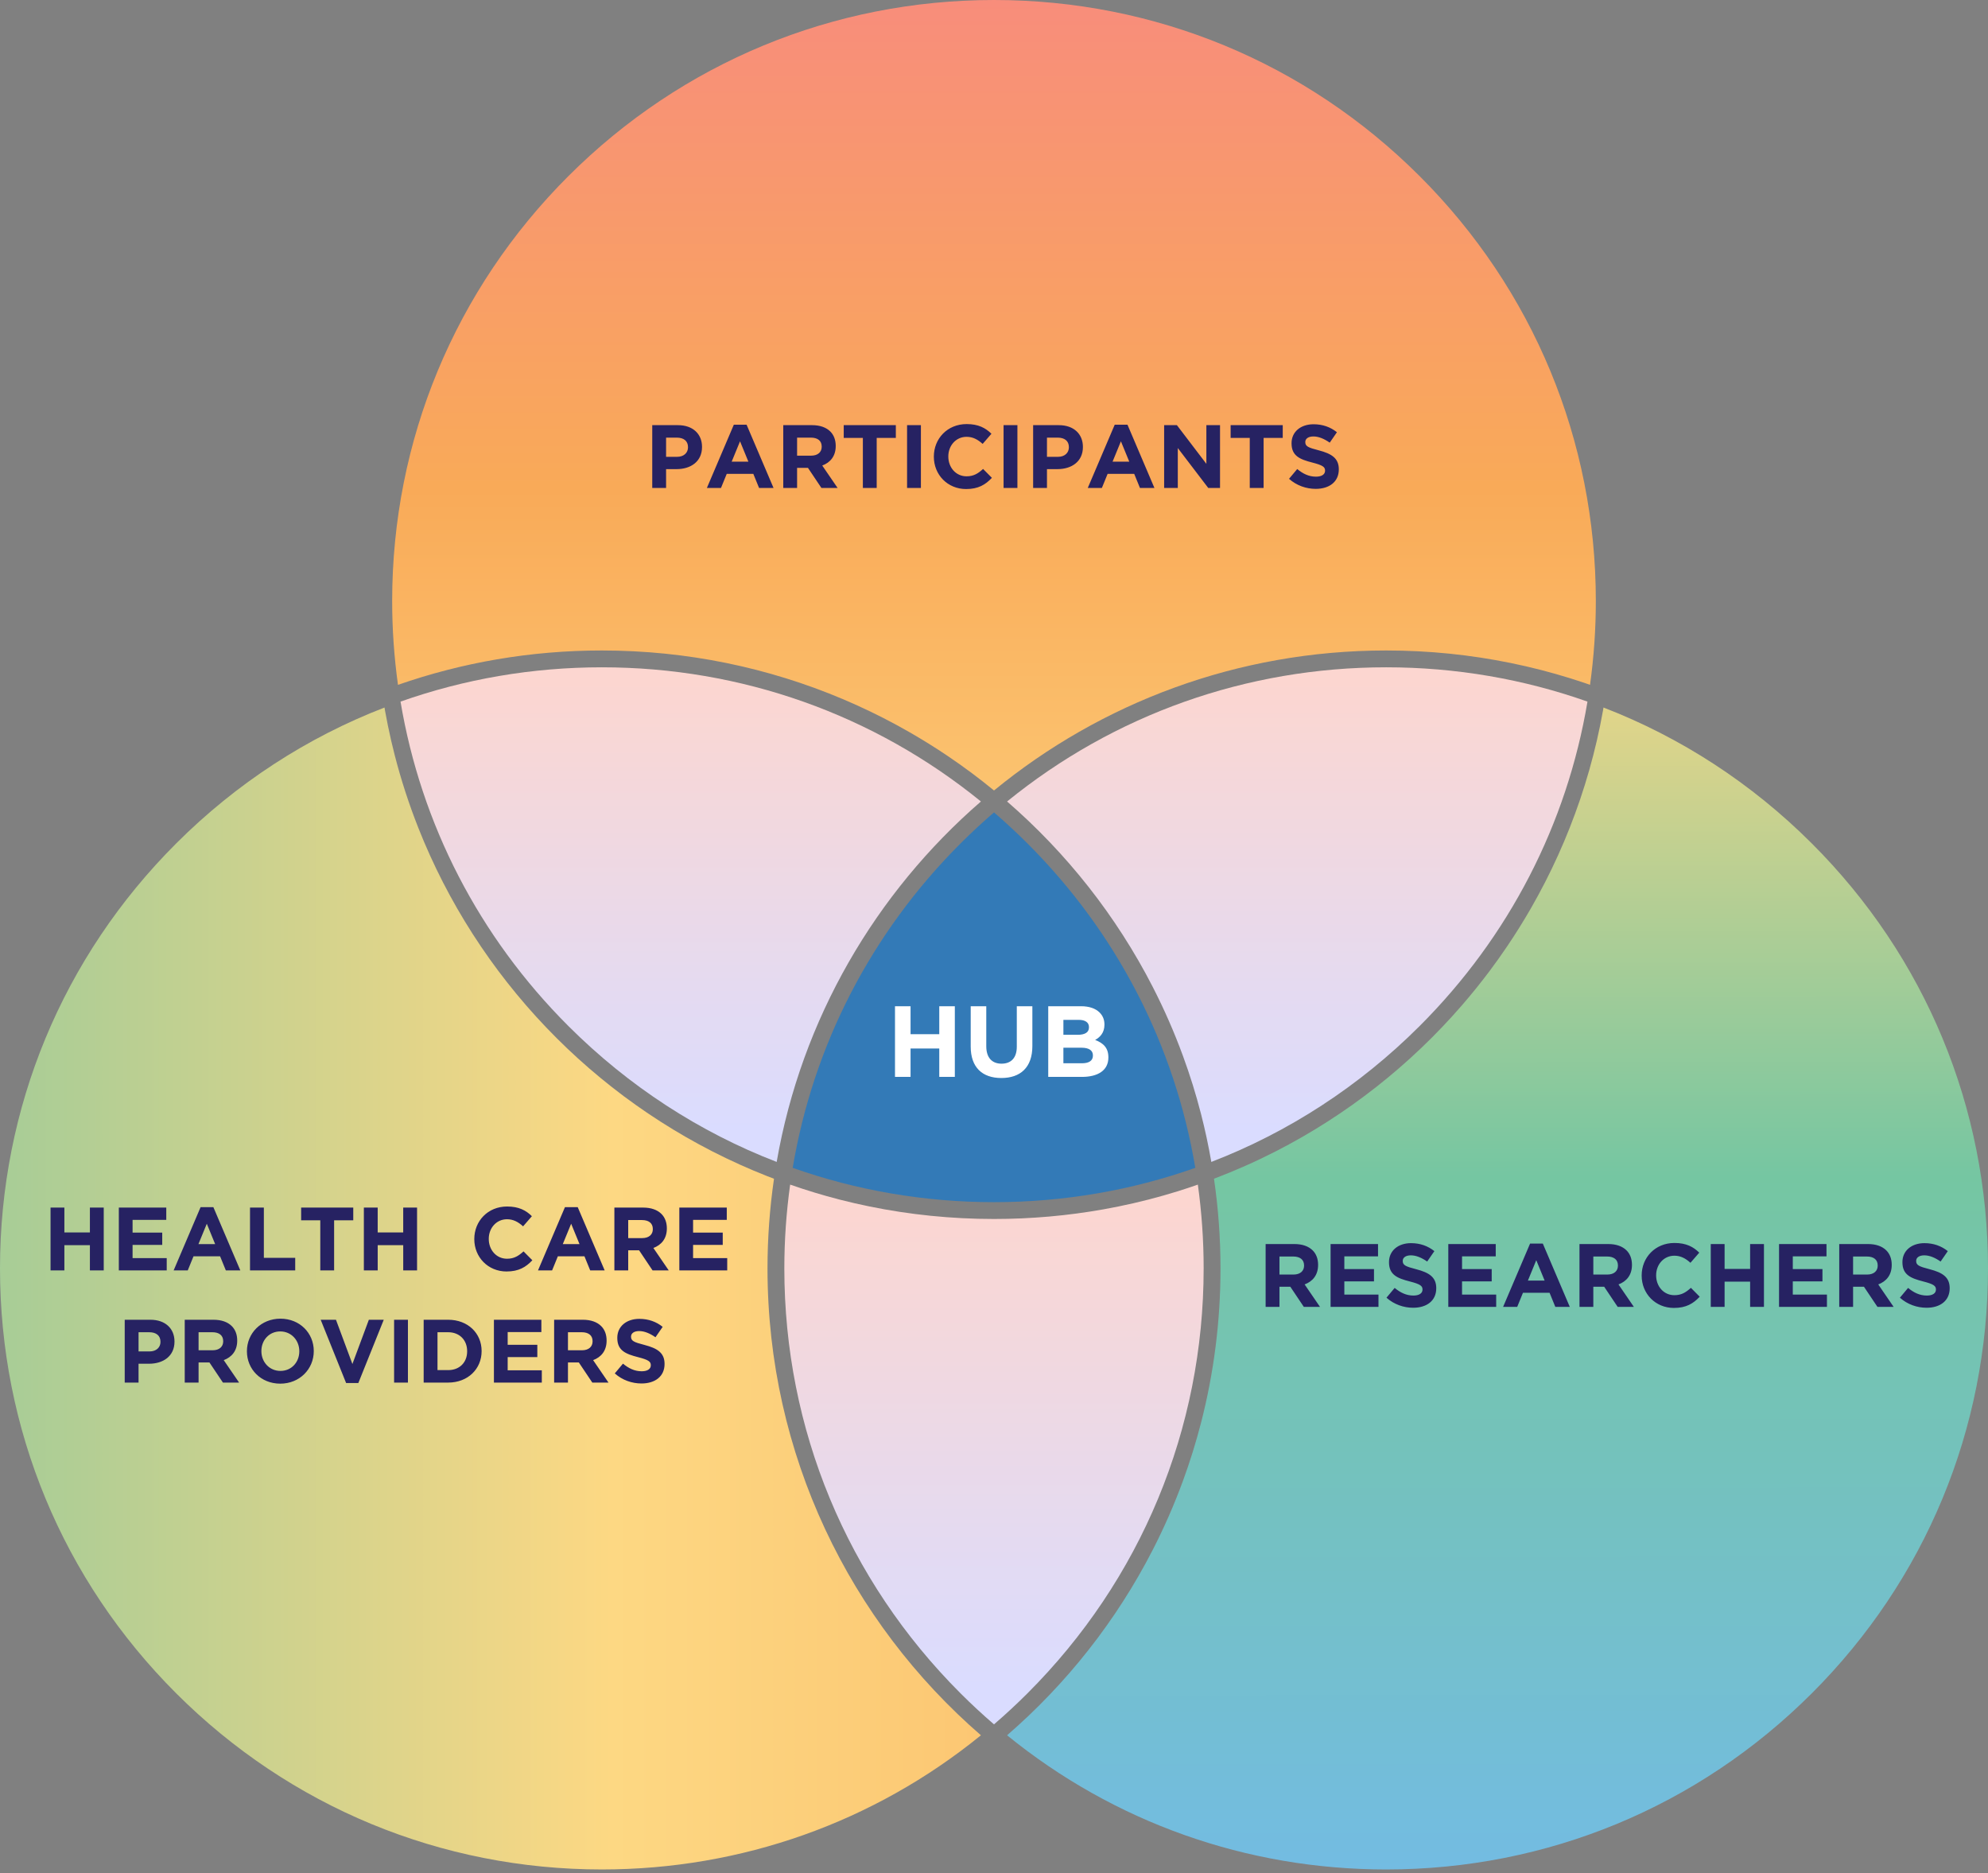 <svg xmlns="http://www.w3.org/2000/svg" width="294" height="277" viewBox="0 0 294 277">
    <rect x="0" y="0" width="294" height="277" fill="#808080" stroke="none"/>
    <defs>
        <linearGradient id="njpwlaqc4a" x1="-151.288%" x2="251.336%" y1="37.301%" y2="37.304%">
            <stop offset="0%" stop-color="#73BCE2"/>
            <stop offset="28.571%" stop-color="#75C6A2"/>
            <stop offset="53.061%" stop-color="#FDD883"/>
            <stop offset="78.061%" stop-color="#F9AA58"/>
            <stop offset="100%" stop-color="#F88D7B"/>
        </linearGradient>
        <linearGradient id="1ru3u8ilwb" x1="49.007%" x2="48.855%" y1="100%" y2="-108.617%">
            <stop offset="0%" stop-color="#73BCE2"/>
            <stop offset="28.571%" stop-color="#75C6A2"/>
            <stop offset="53.061%" stop-color="#FDD883"/>
            <stop offset="78.061%" stop-color="#F9AA58"/>
            <stop offset="100%" stop-color="#F88D7B"/>
        </linearGradient>
        <linearGradient id="5ehzm6q3lc" x1="48.394%" x2="48.394%" y1="281.666%" y2="0%">
            <stop offset="0%" stop-color="#73BCE2"/>
            <stop offset="28.571%" stop-color="#75C6A2"/>
            <stop offset="53.061%" stop-color="#FDD883"/>
            <stop offset="78.061%" stop-color="#F9AA58"/>
            <stop offset="100%" stop-color="#F88D7B"/>
        </linearGradient>
        <linearGradient id="r2wh0wiw3d" x1="51.45%" x2="51.45%" y1="2.82%" y2="93.388%">
            <stop offset="0%" stop-color="#FCD6D0"/>
            <stop offset="100%" stop-color="#DADCFF"/>
        </linearGradient>
        <linearGradient id="bq1d8vwaye" x1="51.45%" x2="51.45%" y1="2.82%" y2="93.388%">
            <stop offset="0%" stop-color="#FCD6D0"/>
            <stop offset="100%" stop-color="#DADCFF"/>
        </linearGradient>
    </defs>
    <g fill="none" fill-rule="evenodd">
        <g>
            <g>
                <g>
                    <path fill="url(#njpwlaqc4a)" fill-rule="nonzero" d="M113.504 187.547c0-4.504.332-8.928.961-13.256-.338-.13-.677-.253-1.013-.385-2.77-1.092-5.475-2.313-8.105-3.658-1.315-.673-2.612-1.377-3.888-2.11-.639-.367-1.274-.74-1.901-1.122-1.259-.764-2.496-1.556-3.714-2.377-1.216-.82-2.412-1.67-3.587-2.547-1.174-.878-2.326-1.782-3.456-2.713-2.26-1.862-4.428-3.83-6.497-5.897-2.07-2.066-4.04-4.232-5.905-6.488-.933-1.128-1.838-2.28-2.717-3.451-.878-1.173-1.728-2.367-2.55-3.582-.822-1.216-1.616-2.452-2.38-3.707-.382-.628-.757-1.261-1.124-1.899-.735-1.275-1.44-2.57-2.113-3.884-1.347-2.626-2.57-5.326-3.662-8.092-1.366-3.459-2.526-7.019-3.467-10.668-.188-.73-.367-1.464-.537-2.2-.34-1.474-.646-2.961-.914-4.46-.026-.145-.046-.29-.072-.435C45.45 109.022 34.98 115.8 26.068 124.7 9.258 141.488 0 163.807 0 187.547c0 23.74 9.258 46.059 26.068 62.846 16.81 16.787 39.161 26.032 62.935 26.032 20.664 0 40.252-6.99 56.062-19.841-19.334-16.752-31.561-41.47-31.561-69.037" transform="translate(-25 -926) translate(0 813) translate(25 113)"/>
                    <path fill="url(#1ru3u8ilwb)" d="M236.152 109.511c-.341 1.474-.717 2.933-1.128 4.379-.412 1.445-.858 2.876-1.337 4.29-.48 1.416-.993 2.816-1.54 4.199-1.091 2.766-2.315 5.466-3.662 8.093-.674 1.313-1.379 2.607-2.113 3.884-1.102 1.912-2.271 3.782-3.504 5.604-.822 1.216-1.672 2.41-2.55 3.583-1.317 1.758-2.697 3.468-4.135 5.126-.959 1.106-1.944 2.188-2.954 3.245-.504.53-1.015 1.051-1.533 1.569-1.034 1.033-2.094 2.041-3.177 3.025-1.083.983-2.19 1.94-3.32 2.871-1.13.932-2.283 1.836-3.457 2.712-1.174.878-2.37 1.727-3.587 2.548s-2.454 1.613-3.712 2.377c-.63.381-1.262.755-1.901 1.122-1.278.733-2.574 1.437-3.889 2.109-2.95 1.51-5.995 2.856-9.119 4.043.63 4.33.963 8.754.963 13.257 0 7.885-1 15.535-2.88 22.833-.378 1.46-.789 2.906-1.234 4.336-.445 1.43-.925 2.846-1.438 4.246-1.283 3.498-2.773 6.896-4.458 10.179-.673 1.314-1.378 2.61-2.112 3.884-.368.638-.742 1.27-1.124 1.898-.765 1.256-1.558 2.492-2.38 3.707-.822 1.215-1.673 2.41-2.55 3.582-.88 1.173-1.785 2.324-2.717 3.452-.932 1.128-1.892 2.233-2.876 3.315-.984 1.082-1.995 2.14-3.03 3.173-.517.517-1.04 1.027-1.57 1.532-1.041.99-2.107 1.958-3.194 2.9 15.811 12.851 35.398 19.841 56.063 19.841 23.774 0 46.124-9.245 62.935-26.032C284.742 233.606 294 211.287 294 187.547c0-23.74-9.258-46.06-26.068-62.846-8.912-8.9-19.382-15.679-30.795-20.085-.025.144-.046.29-.072.435-.268 1.5-.573 2.986-.913 4.46" transform="translate(-25 -926) translate(0 813) translate(25 113)"/>
                    <path fill="url(#5ehzm6q3lc)" d="M147 0c-23.773 0-46.124 9.245-62.934 26.031-16.81 16.787-26.07 39.106-26.07 62.846 0 4.182.295 8.317.86 12.387 9.44-3.29 19.583-5.082 30.147-5.082 3.158 0 6.279.16 9.354.47 1.538.157 3.065.35 4.579.582.757.116 1.511.24 2.262.374 1.502.269 2.992.573 4.467.913 1.476.34 2.938.716 4.385 1.127 1.447.41 2.88.856 4.297 1.334 1.417.479 2.82.992 4.204 1.537 2.77 1.09 5.474 2.313 8.105 3.658 1.314.673 2.61 1.376 3.888 2.11 1.916 1.1 3.788 2.267 5.613 3.498 1.218.821 2.414 1.67 3.588 2.548 1.105.825 2.19 1.677 3.255 2.55 15.786-12.935 35.983-20.701 57.998-20.701 3.158 0 6.28.16 9.355.47 1.537.157 3.063.35 4.578.582.757.116 1.512.24 2.262.374 1.503.269 2.992.573 4.467.913 1.476.34 2.937.716 4.385 1.127 1.448.41 2.88.856 4.297 1.334.27.091.535.19.802.282.565-4.07.858-8.205.858-12.387 0-23.74-9.257-46.06-26.068-62.846C193.124 9.245 170.774 0 147 0" transform="translate(-25 -926) translate(0 813) translate(25 113)"/>
                    <path fill="url(#r2wh0wiw3d)" d="M148.934 118.51c1.087.943 2.153 1.909 3.194 2.9.53.504 1.053 1.015 1.57 1.532 1.035 1.033 2.046 2.091 3.03 3.173.984 1.081 1.944 2.187 2.876 3.315.933 1.128 1.838 2.279 2.716 3.451.878 1.173 1.729 2.367 2.55 3.582.823 1.216 1.616 2.452 2.381 3.707.382.63.757 1.261 1.124 1.899.734 1.275 1.44 2.57 2.112 3.884 1.684 3.283 3.175 6.682 4.457 10.179.514 1.4.994 2.816 1.44 4.245.445 1.431.856 2.877 1.232 4.336.6 2.33 1.106 4.697 1.523 7.095 11.413-4.406 21.883-11.186 30.795-20.085 13.247-13.229 21.8-29.893 24.833-47.981-9.433-3.333-19.468-5.073-29.77-5.073-20.665 0-40.252 6.99-56.063 19.842" transform="translate(-25 -926) translate(0 813) translate(25 113)"/>
                    <path fill="url(#bq1d8vwaye)" d="M178.005 187.547c0-4.181-.294-8.316-.858-12.387-.974.34-1.951.668-2.94.975-1.432.445-2.88.855-4.341 1.232-.731.187-1.465.366-2.203.536-1.476.34-2.965.645-4.467.913-5.257.937-10.67 1.427-16.196 1.427-3.158 0-6.28-.16-9.355-.472-1.538-.155-3.064-.35-4.578-.58-.758-.117-1.512-.241-2.263-.375-1.502-.268-2.991-.573-4.467-.913-.738-.17-1.472-.349-2.203-.536-2.47-.636-4.896-1.376-7.28-2.207-.566 4.07-.86 8.206-.86 12.387 0 23.74 9.258 46.059 26.07 62.846 1.596 1.594 3.243 3.12 4.936 4.577 1.693-1.457 3.34-2.983 4.937-4.577 16.81-16.787 26.068-39.106 26.068-62.846" transform="translate(-25 -926) translate(0 813) translate(25 113)"/>
                    <path fill="url(#r2wh0wiw3d)" d="M145.066 118.51c-15.81-12.852-35.398-19.84-56.063-19.84-10.302 0-20.337 1.739-29.77 5.072 3.033 18.088 11.586 34.752 24.833 47.981 8.912 8.899 19.381 15.679 30.794 20.085 3.678-21.15 14.635-39.807 30.206-53.297" transform="translate(-25 -926) translate(0 813) translate(25 113)"/>
                    <path fill="#337AB7" d="M117.231 172.682c9.433 3.334 19.466 5.073 29.769 5.073 10.302 0 20.336-1.74 29.769-5.073-3.033-18.088-11.585-34.752-24.832-47.98-1.597-1.595-3.244-3.12-4.937-4.578-1.693 1.457-3.34 2.983-4.937 4.577-13.247 13.229-21.8 29.893-24.832 47.98" transform="translate(-25 -926) translate(0 813) translate(25 113)"/>
                    <path fill="#262262" fill-rule="nonzero" d="M98.505 72.153v-2.787h1.555c2.086 0 3.76-1.115 3.76-3.264v-.027c0-1.897-1.342-3.21-3.561-3.21h-3.8v9.288h2.046zm1.621-4.605h-1.621v-2.84h1.581c1.023 0 1.661.491 1.661 1.407v.027c0 .796-.598 1.406-1.62 1.406zm6.498 4.605l.85-2.084h3.934l.85 2.084h2.14l-3.987-9.355h-1.887l-3.986 9.355h2.086zm4.053-3.888h-2.472l1.236-3.012 1.236 3.012zm7.202 3.888V69.18h1.608l1.993 2.973h2.392l-2.272-3.318c1.182-.438 1.993-1.38 1.993-2.88v-.026c0-.875-.28-1.605-.797-2.123-.612-.61-1.528-.942-2.711-.942h-4.252v9.289h2.046zm2.073-4.777h-2.073v-2.667h2.033c.997 0 1.608.45 1.608 1.326v.027c0 .783-.571 1.314-1.568 1.314zm9.7 4.777v-7.405h2.83v-1.884h-7.706v1.884h2.83v7.405h2.046zm6.538 0v-9.289h-2.046v9.289h2.046zm6.684.159c1.794 0 2.857-.637 3.814-1.659l-1.303-1.313c-.73.663-1.381 1.088-2.445 1.088-1.594 0-2.697-1.327-2.697-2.92v-.026c0-1.592 1.13-2.893 2.697-2.893.93 0 1.661.398 2.38 1.048l1.301-1.5c-.863-.848-1.913-1.432-3.667-1.432-2.857 0-4.85 2.163-4.85 4.803v.027c0 2.667 2.033 4.777 4.77 4.777zm7.588-.16v-9.288h-2.047v9.289h2.047zm4.371 0v-2.786h1.555c2.086 0 3.76-1.115 3.76-3.264v-.027c0-1.897-1.341-3.21-3.56-3.21h-3.801v9.288h2.046zm1.622-4.604h-1.622v-2.84h1.582c1.023 0 1.66.491 1.66 1.407v.027c0 .796-.597 1.406-1.62 1.406zm6.497 4.605l.85-2.084h3.934l.85 2.084h2.14l-3.986-9.355h-1.887l-3.987 9.355h2.086zm4.053-3.888h-2.471l1.235-3.012 1.236 3.012zm7.176 3.888v-5.905l4.505 5.905h1.74v-9.289h-2.02v5.72l-4.358-5.72h-1.887v9.289h2.02zm12.69 0v-7.405h2.83v-1.884h-7.707v1.884h2.83v7.405h2.047zm7.707.132c2.007 0 3.415-1.035 3.415-2.88v-.026c0-1.618-1.063-2.295-2.95-2.786-1.608-.412-2.006-.61-2.006-1.221v-.027c0-.45.412-.809 1.196-.809s1.594.345 2.418.916l1.063-1.54c-.943-.756-2.1-1.18-3.455-1.18-1.9 0-3.255 1.114-3.255 2.8v.026c0 1.844 1.209 2.362 3.083 2.84 1.554.398 1.873.663 1.873 1.18v.027c0 .544-.505.876-1.342.876-1.063 0-1.94-.438-2.777-1.128l-1.21 1.446c1.117.995 2.539 1.486 3.947 1.486zM189.216 193.237v-2.973h1.608l1.993 2.973h2.392l-2.272-3.318c1.183-.438 1.993-1.38 1.993-2.88v-.026c0-.876-.279-1.605-.797-2.123-.611-.61-1.528-.942-2.71-.942h-4.253v9.289h2.046zm2.073-4.777h-2.073v-2.668h2.033c.997 0 1.608.452 1.608 1.327v.027c0 .783-.571 1.314-1.568 1.314zm12.57 4.777v-1.818h-5.049v-1.951h4.386v-1.818h-4.386v-1.884h4.983v-1.818h-7.016v9.289h7.083zm5.13.132c2.007 0 3.415-1.035 3.415-2.88v-.026c0-1.619-1.063-2.295-2.95-2.786-1.608-.412-2.006-.61-2.006-1.221v-.027c0-.45.412-.81 1.196-.81s1.594.346 2.418.916l1.063-1.539c-.943-.756-2.1-1.18-3.455-1.18-1.9 0-3.255 1.114-3.255 2.8v.026c0 1.844 1.209 2.362 3.082 2.84 1.555.397 1.874.663 1.874 1.18v.027c0 .544-.505.876-1.342.876-1.063 0-1.94-.438-2.777-1.128l-1.21 1.446c1.117.995 2.539 1.486 3.947 1.486zm12.278-.132v-1.818h-5.05v-1.951h4.386v-1.818h-4.385v-1.884h4.983v-1.818h-7.016v9.289h7.082zm3.11 0l.85-2.084h3.934l.85 2.084h2.14l-3.987-9.355h-1.887l-3.986 9.355h2.086zm4.053-3.888h-2.472l1.236-3.013 1.236 3.013zm7.202 3.888v-2.973h1.608l1.993 2.973h2.392l-2.272-3.318c1.182-.438 1.993-1.38 1.993-2.88v-.026c0-.876-.28-1.605-.798-2.123-.61-.61-1.528-.942-2.71-.942h-4.253v9.289h2.047zm2.073-4.777h-2.073v-2.668h2.033c.997 0 1.608.452 1.608 1.327v.027c0 .783-.572 1.314-1.568 1.314zm9.846 4.936c1.794 0 2.857-.637 3.814-1.659l-1.302-1.314c-.731.664-1.382 1.088-2.445 1.088-1.595 0-2.698-1.326-2.698-2.919v-.026c0-1.593 1.13-2.893 2.698-2.893.93 0 1.66.398 2.378 1.048l1.303-1.5c-.864-.848-1.914-1.432-3.668-1.432-2.857 0-4.85 2.163-4.85 4.803v.027c0 2.667 2.033 4.777 4.77 4.777zm7.495-.16v-3.728h3.774v3.729h2.046v-9.29h-2.046v3.677h-3.774v-3.676h-2.047v9.289h2.047zm15.135 0v-1.817h-5.05v-1.951h4.386v-1.818h-4.385v-1.884h4.983v-1.818h-7.017v9.289h7.083zm3.867 0v-2.972h1.608l1.993 2.973h2.392l-2.272-3.318c1.182-.438 1.993-1.38 1.993-2.88v-.026c0-.876-.28-1.605-.798-2.123-.61-.61-1.528-.942-2.71-.942H272v9.289h2.047zm2.073-4.776h-2.073v-2.668h2.033c.997 0 1.608.452 1.608 1.327v.027c0 .783-.572 1.314-1.568 1.314zm8.797 4.91c2.006 0 3.415-1.036 3.415-2.88v-.027c0-1.619-1.063-2.295-2.95-2.786-1.608-.412-2.007-.61-2.007-1.221v-.027c0-.45.412-.81 1.196-.81s1.595.346 2.419.916l1.063-1.539c-.944-.756-2.1-1.18-3.455-1.18-1.9 0-3.256 1.114-3.256 2.8v.026c0 1.844 1.21 2.362 3.083 2.84 1.555.397 1.874.663 1.874 1.18v.027c0 .544-.505.876-1.343.876-1.063 0-1.94-.438-2.777-1.128l-1.209 1.446c1.116.995 2.538 1.486 3.947 1.486z" transform="translate(-25 -926) translate(0 813) translate(25 113)"/>
                    <path fill="#FFF" fill-rule="nonzero" d="M134.66 159.234v-4.195h4.246v4.195h2.302v-10.45h-2.302v4.135h-4.246v-4.135h-2.302v10.45h2.302zm13.425.164c2.81 0 4.589-1.553 4.589-4.718v-5.896h-2.302v5.986c0 1.657-.852 2.508-2.257 2.508-1.406 0-2.258-.88-2.258-2.583v-5.911h-2.302v5.971c0 3.075 1.72 4.643 4.53 4.643zm11.914-.164c2.362 0 3.917-.956 3.917-2.867v-.03c0-1.403-.748-2.104-1.959-2.567.748-.418 1.376-1.075 1.376-2.254v-.03c0-.717-.24-1.299-.718-1.777-.598-.597-1.54-.925-2.735-.925h-4.859v10.45H160zm-.613-6.226h-2.123V150.8h2.273c.971 0 1.51.388 1.51 1.075v.03c0 .776-.643 1.104-1.66 1.104zm.613 4.21h-2.736v-2.299h2.661c1.181 0 1.705.433 1.705 1.135v.03c0 .776-.613 1.134-1.63 1.134z" transform="translate(-25 -926) translate(0 813) translate(25 113)"/>
                    <path fill="#262262" fill-rule="nonzero" d="M9.52 187.846v-3.729h3.775v3.729h2.046v-9.289h-2.046v3.676H9.52v-3.676H7.475v9.289H9.52zm15.136 0v-1.818h-5.05v-1.95h4.386v-1.819h-4.385v-1.884h4.983v-1.818h-7.016v9.289h7.082zm3.11 0l.85-2.083h3.933l.85 2.083h2.14l-3.986-9.355h-1.887l-3.987 9.355h2.087zm4.052-3.888h-2.471l1.236-3.012 1.235 3.012zm11.84 3.888v-1.858h-4.637v-7.43h-2.047v9.288h6.684zm5.754 0v-7.405h2.83v-1.884h-7.707v1.884h2.83v7.405h2.047zm6.445 0v-3.729h3.774v3.729h2.046v-9.289H59.63v3.676h-3.774v-3.676H53.81v9.289h2.047zm19.055.159c1.794 0 2.857-.637 3.814-1.659l-1.303-1.313c-.73.663-1.382 1.088-2.445 1.088-1.594 0-2.697-1.327-2.697-2.92v-.026c0-1.592 1.13-2.893 2.697-2.893.93 0 1.661.398 2.379 1.049l1.302-1.5c-.864-.85-1.913-1.433-3.667-1.433-2.857 0-4.85 2.163-4.85 4.803v.027c0 2.667 2.033 4.777 4.77 4.777zm6.737-.16l.85-2.082h3.934l.85 2.083h2.14l-3.987-9.355H83.55l-3.986 9.355h2.086zm4.053-3.887H83.23l1.236-3.012 1.236 3.012zm7.202 3.888v-2.973h1.608l1.993 2.973h2.392l-2.272-3.318c1.182-.437 1.993-1.38 1.993-2.879v-.027c0-.875-.28-1.605-.797-2.123-.612-.61-1.529-.942-2.711-.942h-4.252v9.289h2.046zm2.073-4.777h-2.073v-2.667h2.033c.997 0 1.608.45 1.608 1.327v.026c0 .783-.571 1.314-1.568 1.314zm12.57 4.777v-1.818h-5.049v-1.95h4.385v-1.819h-4.385v-1.884h4.983v-1.818h-7.016v9.289h7.083zM20.49 204.433v-2.787h1.555c2.086 0 3.76-1.115 3.76-3.264v-.027c0-1.897-1.342-3.211-3.56-3.211h-3.801v9.289h2.046zm1.621-4.605h-1.62v-2.84h1.58c1.024 0 1.662.491 1.662 1.407v.027c0 .796-.598 1.406-1.622 1.406zm7.256 4.605v-2.973h1.608l1.993 2.973h2.392l-2.273-3.318c1.183-.438 1.994-1.38 1.994-2.88v-.026c0-.876-.28-1.605-.798-2.123-.61-.61-1.528-.942-2.71-.942H27.32v9.289h2.047zm2.073-4.777h-2.073v-2.668H31.4c.996 0 1.608.452 1.608 1.327v.027c0 .783-.572 1.314-1.568 1.314zm10.006 4.936c2.87 0 4.956-2.163 4.956-4.804v-.026c0-2.64-2.06-4.777-4.93-4.777-2.87 0-4.956 2.163-4.956 4.803v.027c0 2.64 2.06 4.777 4.93 4.777zm.026-1.884c-1.647 0-2.817-1.327-2.817-2.92v-.026c0-1.593 1.143-2.893 2.79-2.893 1.648 0 2.818 1.327 2.818 2.92v.026c0 1.592-1.143 2.893-2.79 2.893zm11.521 1.791l3.76-9.355h-2.205l-2.432 6.542-2.432-6.542h-2.259l3.76 9.355h1.808zm7.335-.066v-9.289h-2.046v9.289h2.046zm5.953 0c2.924 0 4.943-2.03 4.943-4.645v-.026c0-2.614-2.02-4.618-4.943-4.618h-3.627v9.289h3.627zm0-1.845H64.7v-5.6h1.581c1.675 0 2.804 1.155 2.804 2.8v.027c0 1.645-1.13 2.773-2.804 2.773zm13.846 1.845v-1.818h-5.049v-1.95h4.385v-1.819h-4.385v-1.884h4.983v-1.818h-7.016v9.289h7.082zm3.867 0v-2.973h1.608l1.993 2.973h2.392l-2.272-3.318c1.183-.438 1.993-1.38 1.993-2.88v-.026c0-.876-.279-1.605-.797-2.123-.611-.61-1.528-.942-2.71-.942h-4.253v9.289h2.046zm2.073-4.777h-2.073v-2.668h2.033c.997 0 1.608.452 1.608 1.327v.027c0 .783-.571 1.314-1.568 1.314zm8.797 4.91c2.007 0 3.415-1.036 3.415-2.88v-.027c0-1.619-1.063-2.295-2.95-2.786-1.608-.412-2.006-.61-2.006-1.221v-.027c0-.45.412-.809 1.196-.809s1.594.345 2.418.916l1.063-1.54c-.943-.756-2.1-1.18-3.455-1.18-1.9 0-3.256 1.114-3.256 2.8v.026c0 1.844 1.21 2.362 3.083 2.84 1.555.397 1.874.663 1.874 1.18v.027c0 .544-.505.876-1.342.876-1.063 0-1.94-.438-2.777-1.128l-1.21 1.446c1.117.995 2.538 1.486 3.947 1.486z" transform="translate(-25 -926) translate(0 813) translate(25 113)"/>
                </g>
            </g>
        </g>
    </g>
</svg>
